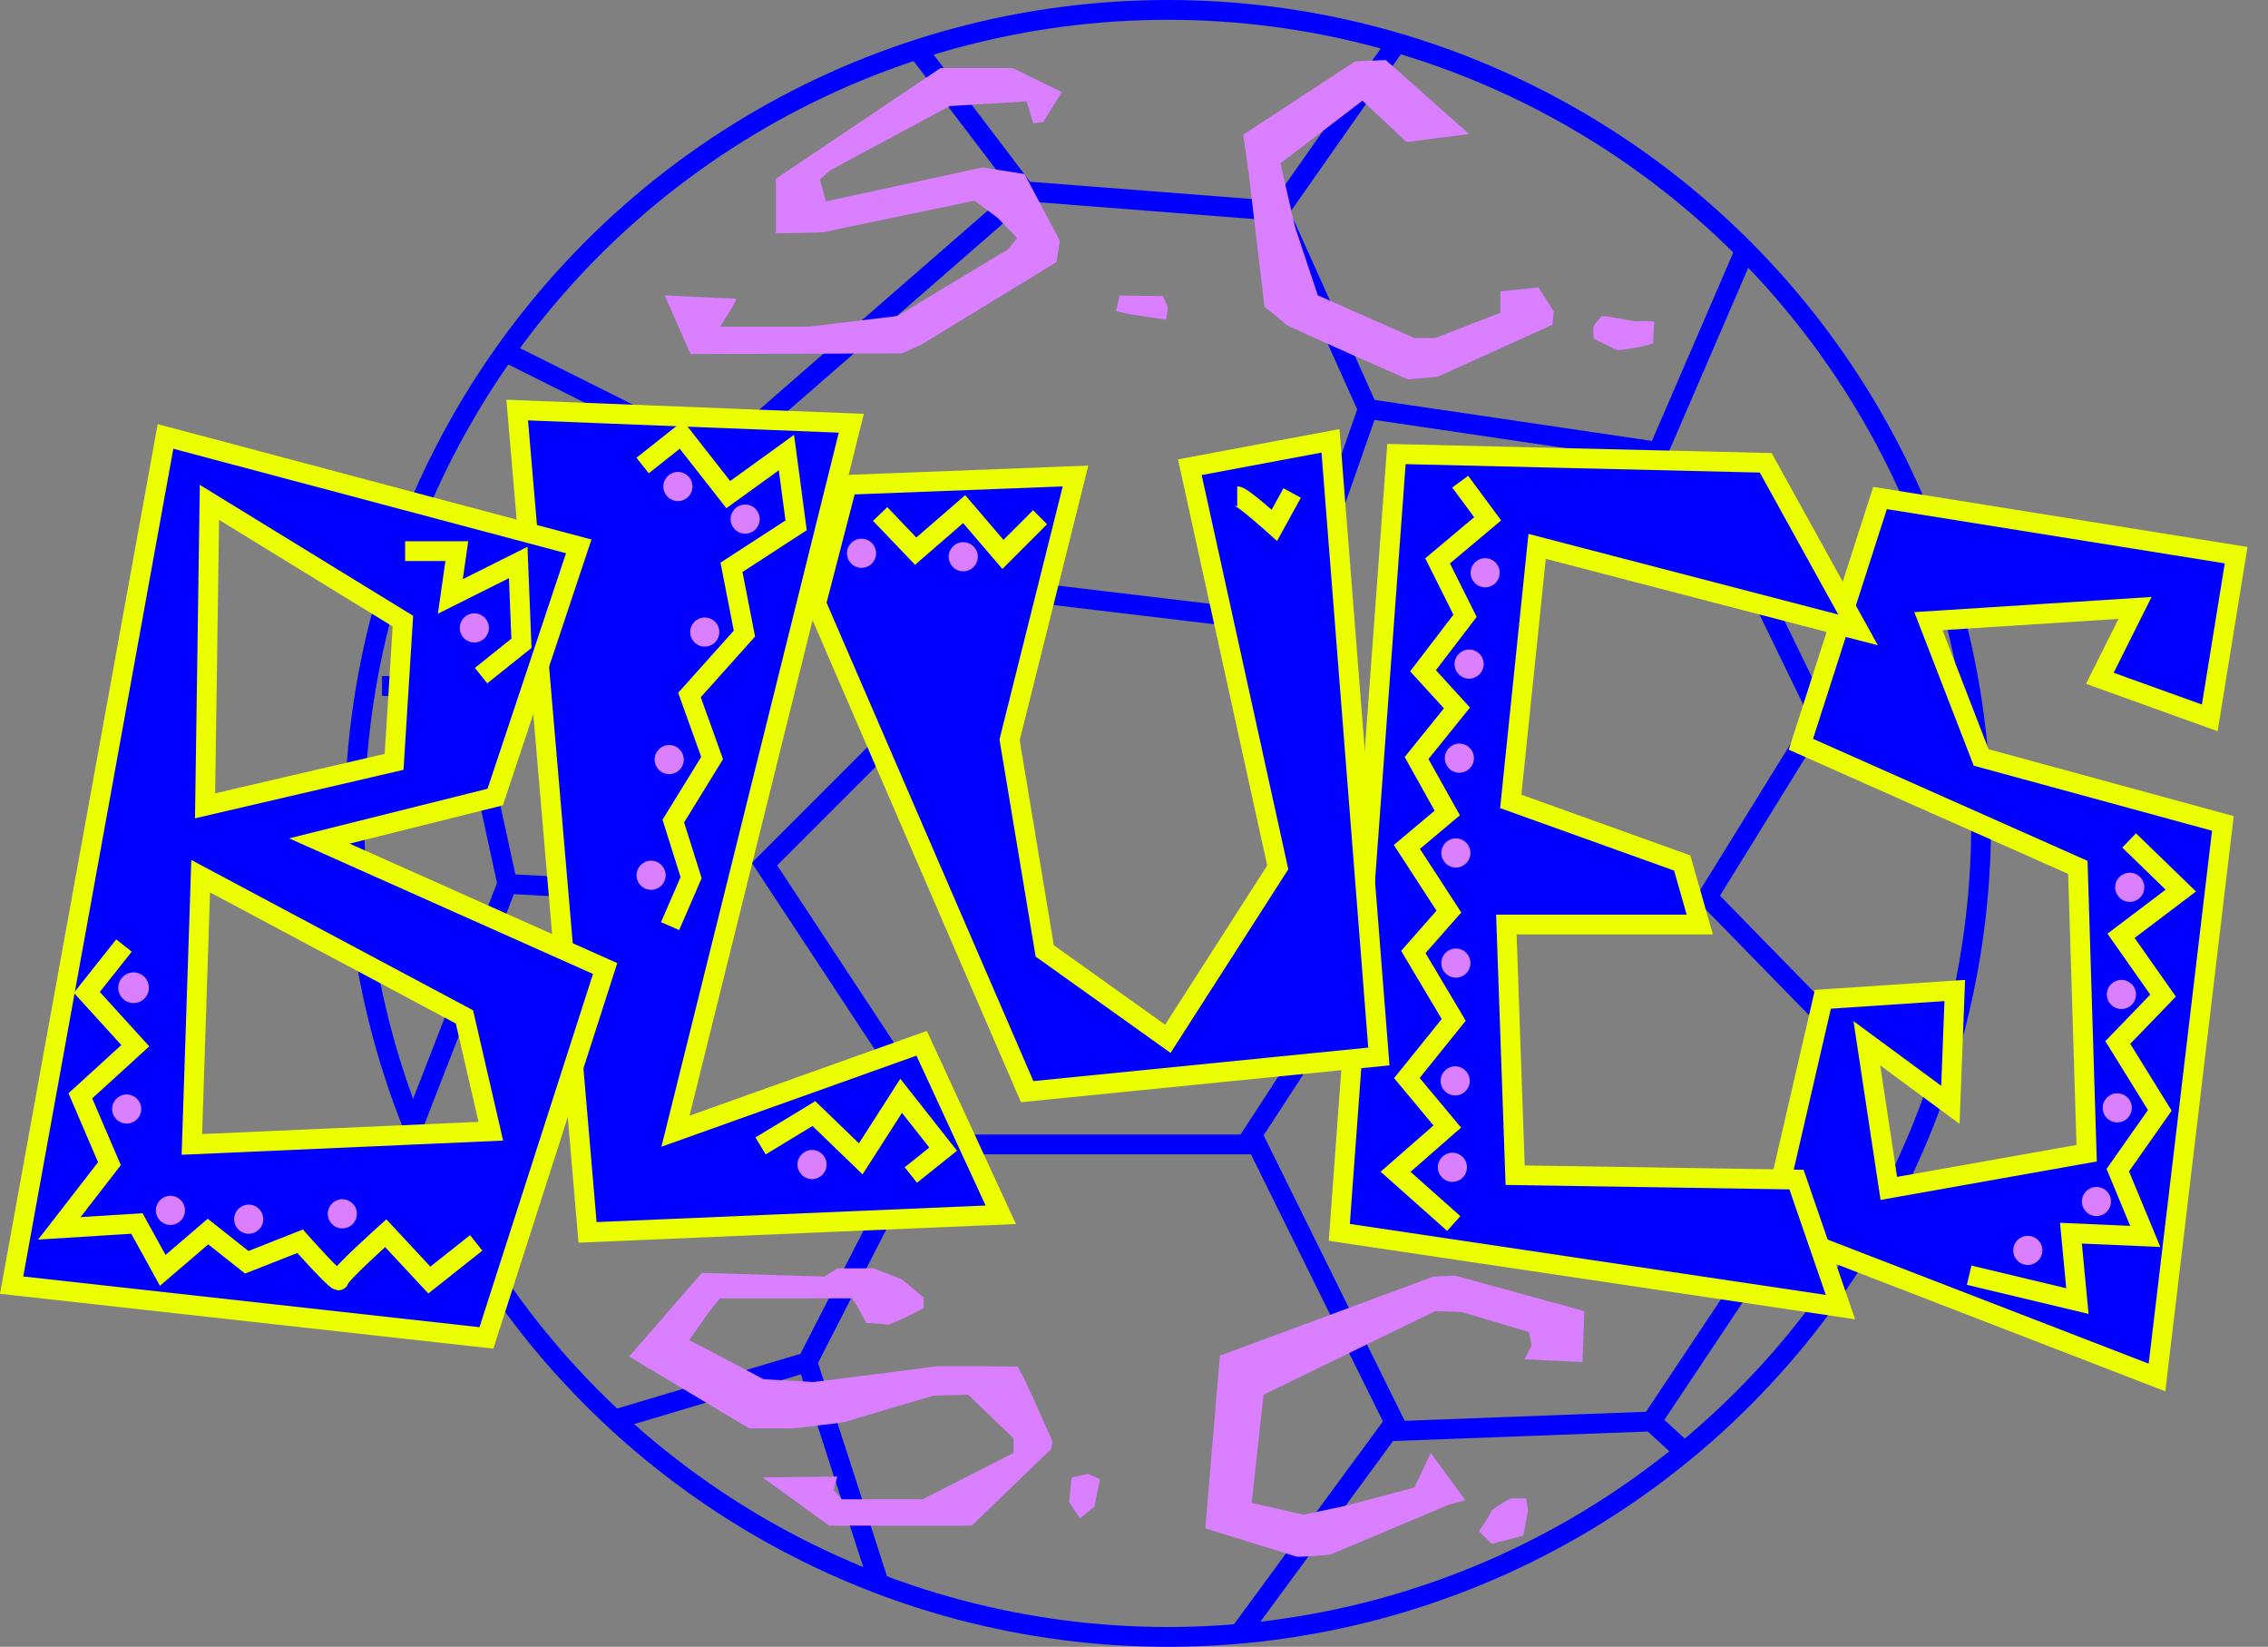 <?xml version="1.0" encoding="utf-8"?>
<!-- Generator: Adobe Illustrator 12.0.0, SVG Export Plug-In . SVG Version: 6.00 Build 51448)  -->
<!DOCTYPE svg PUBLIC "-//W3C//DTD SVG 1.1//EN" "http://www.w3.org/Graphics/SVG/1.1/DTD/svg11.dtd">
<svg  version="1.1" xmlns:x="http://ns.adobe.com/Extensibility/1.0/" xmlns:i="http://ns.adobe.com/AdobeIllustrator/10.0/" xmlns:graph="http://ns.adobe.com/Graphs/1.0/"
	 xmlns="http://www.w3.org/2000/svg" xmlns:xlink="http://www.w3.org/1999/xlink" xmlns:a="http://ns.adobe.com/AdobeSVGViewerExtensions/3.0/"
	 width="343.93" height="249.666" viewBox="0 0 343.93 249.666"
	 style="overflow:visible;enable-background:new 0 0 343.93 249.666;" xml:space="preserve">
<rect x="0" y="0" width="343.93" height="249.666" fill="#808080" stroke="none"/>
<g id="Layer_5">
	<polyline style="fill:none;stroke:#0000FF;stroke-width:3;" points="139.105,7.521 155.43,28.999 193.93,31.999 211.785,6.537 	"/>
	<polyline style="fill:none;stroke:#0000FF;stroke-width:3;" points="193.93,31.999 207.43,61.999 251.43,68.499 264.59,38.022 	"/>
	<polyline style="fill:none;stroke:#0000FF;stroke-width:3;" points="76.93,53.499 108.93,69.499 155.43,28.999 	"/>
	<line style="fill:none;stroke:#0000FF;stroke-width:3;" x1="157.93" y1="89.999" x2="191.43" y2="93.999"/>
	<line style="fill:none;stroke:#0000FF;stroke-width:3;" x1="207.43" y1="61.999" x2="200.43" y2="81.999"/>
	<polyline style="fill:none;stroke:#0000FF;stroke-width:3;" points="133.43,113.499 115.93,130.999 143.93,173.499 188.93,173.499 
		196.43,161.999 	"/>
	<polyline style="fill:none;stroke:#0000FF;stroke-width:3;" points="74.43,122.499 76.93,133.999 85.93,134.499 	"/>
	<line style="fill:none;stroke:#0000FF;stroke-width:3;" x1="76.93" y1="133.999" x2="62.93" y2="169.999"/>
	<line style="fill:none;stroke:#0000FF;stroke-width:3;" x1="57.93" y1="103.999" x2="64.93" y2="103.999"/>
	<polyline style="fill:none;stroke:#0000FF;stroke-width:3;" points="133.43,184.999 122.43,206.499 93.93,214.999 	"/>
	<line style="fill:none;stroke:#0000FF;stroke-width:3;" x1="122.43" y1="206.499" x2="133.43" y2="240.499"/>
	<polyline style="fill:none;stroke:#0000FF;stroke-width:3;" points="187.961,247.646 211.461,215.647 189.961,172.147 	"/>
	<polyline style="fill:none;stroke:#0000FF;stroke-width:3;" points="210.43,216.999 250.43,215.499 255.471,220.117 	"/>
	<line style="fill:none;stroke:#0000FF;stroke-width:3;" x1="250.43" y1="215.499" x2="263.43" y2="195.999"/>
	<polyline style="fill:none;stroke:#0000FF;stroke-width:3;" points="267.43,90.999 275.93,108.499 258.93,135.999 279.93,157.499 	
		"/>
	<path style="fill:none;stroke:#0000FF;stroke-width:3;" d="M343.93,67.999"/>
</g>
<g id="Layer_2">
	<circle style="fill:none;stroke:#0000FF;stroke-width:3;" cx="177.097" cy="124.833" r="123.333"/>
	<polygon style="fill:#0000FF;stroke:#EBFF00;stroke-width:3;" points="78.43,62.166 89.097,186.833 151.763,184.166 
		139.763,158.166 102.43,171.499 129.097,64.166 	"/>
	<path style="fill:#0000FF;stroke:#EBFF00;stroke-width:3;" d="M61.097,94.166l-1.334,21.333l-28.666,6.667l0.666-46L61.097,94.166z
		 M1.763,194.833l72,8l18-56L48.43,127.499l26.667-6.667l12.666-38L25.097,66.166L1.763,194.833z M70.43,154.166l4,17.333l-45.333,2
		l1.333-40.666L70.43,154.166z"/>
	<polygon style="fill:#0000FF;stroke:#EBFF00;stroke-width:3;" points="285.097,75.499 273.097,112.833 315.097,131.499 
		316.43,174.833 286.43,180.166 283.097,158.166 295.764,167.499 296.43,150.166 276.43,151.499 268.43,186.166 327.097,208.833 
		337.086,124.833 300.43,114.833 292.43,94.166 323.764,92.166 318.43,102.833 335.097,108.833 339.097,84.166 	"/>
	<polygon style="fill:#0000FF;stroke:#EBFF00;stroke-width:3;" points="211.764,68.833 203.097,186.833 279.097,198.166 
		272.43,178.833 229.764,178.166 228.43,140.166 257.764,140.166 255.097,130.833 229.097,121.499 233.097,82.833 281.764,95.499 
		267.764,70.166 	"/>
	<polygon style="fill:#0000FF;stroke:#EBFF00;stroke-width:3;" points="128.43,73.499 123.763,91.499 155.763,165.499 
		209.097,160.166 201.764,66.833 180.43,70.833 193.764,131.499 177.097,157.489 158.43,144.166 153.097,112.166 163.097,72.166 	
		"/>
</g>
<g id="Layer_4">
	<circle style="fill:#D97FFF;" cx="20.256" cy="149.746" r="2.327"/>
	<circle style="fill:#D97FFF;" cx="19.209" cy="168.134" r="2.211"/>
	<circle style="fill:#D97FFF;" cx="25.842" cy="183.497" r="2.211"/>
	<circle style="fill:#D97FFF;" cx="37.713" cy="184.836" r="2.211"/>
	<circle style="fill:#D97FFF;" cx="51.913" cy="184.021" r="2.211"/>
	<circle style="fill:#D97FFF;" cx="102.799" cy="73.757" r="2.211"/>
	<circle style="fill:#D97FFF;" cx="112.998" cy="78.702" r="2.211"/>
	<circle style="fill:#D97FFF;" cx="106.87" cy="95.82" r="2.211"/>
	<circle style="fill:#D97FFF;" cx="101.48" cy="115.156" r="2.211"/>
	<circle style="fill:#D97FFF;" cx="98.733" cy="132.696" r="2.211"/>
	<circle style="fill:#D97FFF;" cx="123.142" cy="176.548" r="2.211"/>
	<circle style="fill:#D97FFF;" cx="130.644" cy="83.878" r="2.211"/>
	<circle style="fill:#D97FFF;" cx="146.072" cy="84.406" r="2.211"/>
	<circle style="fill:#D97FFF;" cx="225.215" cy="86.836" r="2.211"/>
	<circle style="fill:#D97FFF;" cx="222.784" cy="100.679" r="2.211"/>
	<circle style="fill:#D97FFF;" cx="221.305" cy="114.942" r="2.211"/>
	<circle style="fill:#D97FFF;" cx="220.776" cy="129.313" r="2.211"/>
	<circle style="fill:#D97FFF;" cx="220.776" cy="146.009" r="2.211"/>
	<circle style="fill:#D97FFF;" cx="220.67" cy="163.866" r="2.21"/>
	<circle style="fill:#D97FFF;" cx="220.249" cy="176.969" r="2.211"/>
	<circle style="fill:#D97FFF;" cx="322.963" cy="134.518" r="2.211"/>
	<circle style="fill:#D97FFF;" cx="321.701" cy="150.765" r="2.211"/>
	<circle style="fill:#D97FFF;" cx="321.071" cy="167.958" r="2.21"/>
	<circle style="fill:#D97FFF;" cx="317.917" cy="182.153" r="2.21"/>
	<circle style="fill:#D97FFF;" cx="307.505" cy="189.567" r="2.211"/>
	<circle style="fill:#D97FFF;" cx="71.929" cy="95.197" r="2.211"/>
</g>
<g id="Layer_3">
	<polyline style="fill:none;stroke:#EBFF00;stroke-width:3;" points="61.433,83.559 69.274,83.559 68.294,90.42 78.585,85.274 
		79.075,97.525 72.949,102.426 	"/>
	<path style="fill:none;stroke:#EBFF00;stroke-width:3;" d="M18.801,143.344l-5.636,7.106l7.35,8.085l-8.33,7.596l4.41,10.291
		l-7.596,9.801l11.762-0.735l3.92,7.104l6.86-5.879l5.881,4.654l8.085-3.185c0,0,5.88,6.616,5.88,5.881s7.106-7.105,7.106-7.105
		l6.616,7.105l7.105-5.636"/>
	<polyline style="fill:none;stroke:#EBFF00;stroke-width:3;" points="97.451,70.574 103.332,65.917 110.437,74.984 119.257,68.613 
		120.728,79.639 110.927,86.009 112.887,96.056 104.557,105.366 107.986,114.922 102.106,124.478 104.802,133.054 101.616,140.404 	
		"/>
	<polyline style="fill:none;stroke:#EBFF00;stroke-width:3;" points="115.337,173.727 123.423,168.825 130.528,175.687 
		136.654,166.131 143.024,174.217 138.124,178.137 	"/>
	<polyline style="fill:none;stroke:#EBFF00;stroke-width:3;" points="133.469,77.924 138.859,83.559 146.21,77.189 152.09,84.05 
		157.725,78.415 	"/>
	<path style="fill:none;stroke:#EBFF00;stroke-width:3;" d="M187.618,75.229c0.734,0,5.635,4.411,5.635,4.411l2.695-4.9"/>
	<polyline style="fill:none;stroke:#EBFF00;stroke-width:3;" points="221.431,73.024 225.596,78.659 217.999,85.03 222.165,93.361 
		215.794,101.691 220.939,107.327 214.814,114.923 219.471,123.253 213.344,128.398 219.715,138.199 214.324,144.325 
		220.449,154.615 213.344,163.437 219.471,170.787 211.629,177.647 220.449,185.488 	"/>
	<polyline style="fill:none;stroke:#EBFF00;stroke-width:3;" points="322.868,127.417 330.708,135.013 321.642,141.874 
		328.014,150.94 321.152,158.046 327.523,168.337 321.152,177.402 325.318,187.448 314.047,186.958 315.027,197.249 298.61,193.328 
			"/>
	<path style="fill:#D97FFF;" d="M161.026,13.954l-7.479-3.639h-10.916l-24.965,16.778v8.288c0,0,7.075-0.102,7.378-0.202
		c0.304-0.101,22.742-4.75,22.742-4.75l3.538,2.628l2.931,3.032l-1.415,1.719l-16.779,10.106l-13.544,1.618h-13.342
		c0,0,2.831-4.245,2.426-4.245s-10.815-0.505-10.815-0.505l3.942,8.895l32.041-0.101l2.931-1.314l20.519-12.533l0.505-3.234
		l-5.357-10.107l-6.368-1.011l-23.752,5.155l-0.91-3.335l1.617-1.415l18.092-9.703l11.623-0.708l1.011,3.335l1.516-0.202
		L161.026,13.954z"/>
	<path style="fill:#D97FFF;" d="M222.781,20.321l-9.5,1.213l-6.671-6.267l-12.433,9.501l2.225,9.703l3.437,10.31l14.655,6.469h3.133
		l9.905-3.841v-3.234l5.762-0.606l2.325,3.639l-0.203,2.021l-17.385,7.884l-4.547,0.404c0,0-18.396-8.086-18.599-8.389
		c-0.201-0.303-3.134-2.628-3.134-2.628l-2.425-20.518l-0.809-5.559l16.979-11.118l4.65-0.203L222.781,20.321z"/>
	<path style="fill:#D97FFF;" d="M242.896,47.915c0.404-0.101,5.054,0.809,5.054,0.809s3.033-0.202,2.932,0.202
		c-0.101,0.404-0.202,2.628-0.202,3.032s-5.154,1.213-5.457,1.112c-0.304-0.101-3.539-1.718-3.539-1.718s-0.201-1.718,0.103-2.123
		C242.087,48.824,242.896,47.915,242.896,47.915z"/>
	<path style="fill:#D97FFF;" d="M140.058,198.354c0,0-5.1,2.618-5.513,2.48c-0.414-0.139-3.17-0.276-3.17-0.276l-1.516-2.756
		l-0.689-0.965h-19.984l-1.378,1.654l-3.308,4.687l1.654,0.826l9.648,5.1l7.58,0.414c0,0,17.641-2.206,18.192-2.344
		c0.552-0.138,12.267,0,12.68,0c0.414,0,5.375,11.439,5.375,11.439l-0.275,1.103l-11.991,11.578h-21.639l-10.061-7.305l11.301-0.14
		l-0.551,2.068l1.24,1.379h12.266l13.783-7.029v-2.205l-6.891-6.617l-5.238,0.14c0,0-13.092,3.857-13.506,3.996
		c-0.414,0.139-7.719,0.965-7.719,0.965h-6.753l-18.193-10.888l11.026-12.68l18.607,0.55l1.929-1.24h5.513l4.272,1.655l3.308,2.756
		V198.354z"/>
	<polygon style="fill:#D97FFF;" points="162.523,223.99 162.111,227.711 163.765,230.192 165.969,228.4 166.797,224.266 
		165.004,223.438 	"/>
	<path style="fill:#D97FFF;" d="M231.16,206.073l8.821,0.413l0.274-7.718l-19.57-5.375l-3.309,0.138l-32.388,11.99l-2.206,26.187
		c0,0,13.369,4.136,13.782,4.273c0.415,0.138,5.1-0.276,5.1-0.276l18.056-7.58l2.481-0.689l-5.237-7.166l-2.482,5.237l-10.335,2.756
		l-6.479,1.379l-7.855-1.792l1.79-16.401l26.05-12.68l3.996,0.138l10.199,3.032l0.415,2.067L231.16,206.073z"/>
	<path style="fill:#D97FFF;" d="M229.093,227.16c0,0-3.032,1.653-3.032,2.067s-1.792,2.894-1.792,2.894l1.93,1.931l4.824-1.24
		l0.688-3.859l-0.275-1.792H229.093z"/>
	<polygon style="fill:#D97FFF;" points="169.812,44.802 176.354,44.876 177.097,46.643 176.869,48.478 171.43,47.669 
		169.224,47.155 	"/>
</g>
</svg>

